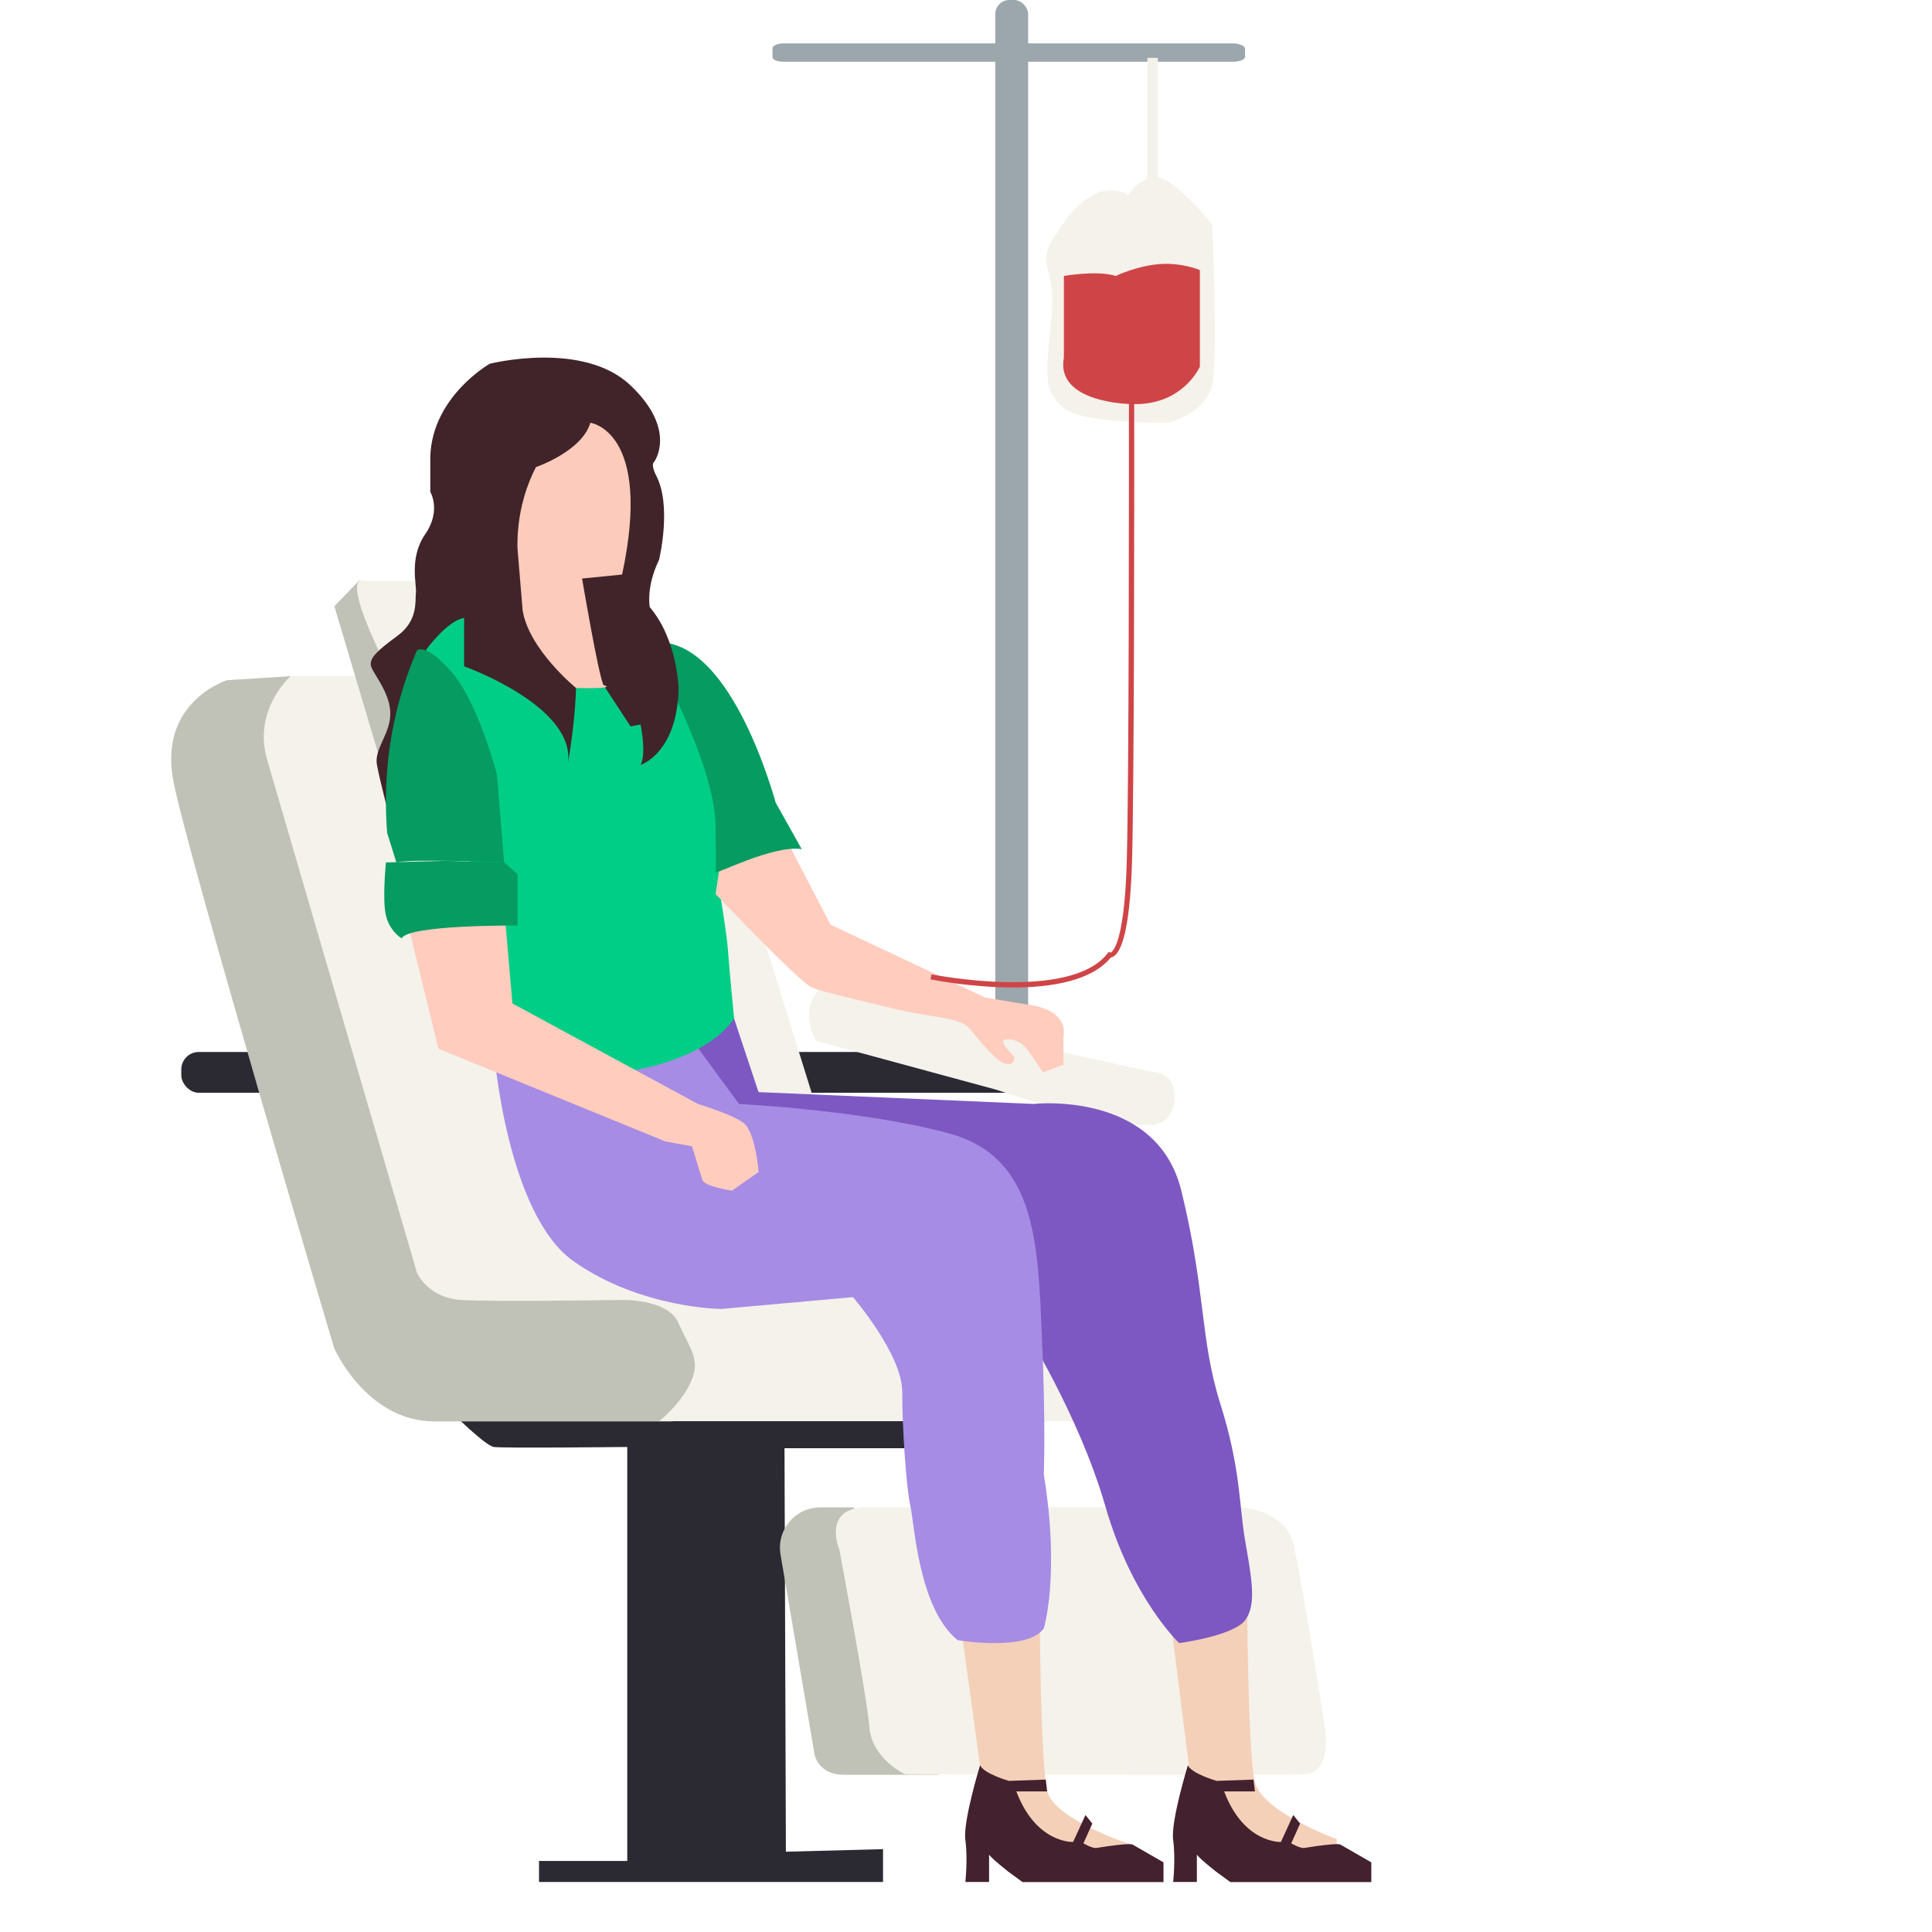 <?xml version="1.0" encoding="UTF-8"?>
<svg id="Layer_1" xmlns="http://www.w3.org/2000/svg" viewBox="0 0 180 180">
  <defs>
    <style>
      .cls-1 {
        fill: #00ce86;
      }

      .cls-2 {
        fill: #fdcbbb;
      }

      .cls-3 {
        fill: #059b61;
      }

      .cls-4 {
        fill: #a68ce5;
      }

      .cls-5 {
        fill: #402429;
      }

      .cls-6 {
        fill: #43212f;
      }

      .cls-7 {
        fill: #f4d0b8;
      }

      .cls-8 {
        fill: #c1c2b7;
      }

      .cls-9 {
        fill: #ffccbe;
      }

      .cls-10 {
        fill: #7d58c2;
      }

      .cls-11 {
        fill: #cf4547;
      }

      .cls-12 {
        fill: #2b2a33;
      }

      .cls-13 {
        fill: #f4f2ea;
      }

      .cls-14 {
        fill: #9ca6ad;
      }
    </style>
  </defs>
  <rect class="cls-12" x="16.89" y="98.01" width="78.26" height="3.8" rx="1.63" ry="1.63"/>
  <path class="cls-12" d="M42,131.5s3.18,3.18,4.01,3.31,12.43,0,12.43,0v38.57h-8.22v1.96h32.05v-3.06l-9.05.24-.13-37.59h14.91l9.34-2.51-11.89-3.86-43.46,2.33v.61Z"/>
  <path class="cls-8" d="M29.95,65.02l-2.87-2.02-5.93.37s-6.5,2.02-4.97,9.55,14.96,52.71,14.96,52.71c0,0,3.01,6.8,9.32,6.8,6.31,0,22.18,0,22.18,0l8.7-4.96-6.31-9.09s-28.14-37.91-28.36-38.84-6.72-14.52-6.72-14.52Z"/>
  <path class="cls-13" d="M38.84,62.99h-11.76s-3.54,3.12-2.2,7.76,13.96,47.8,13.96,47.8c0,0,.96,2.39,4.21,2.57s14.43,0,14.43,0c0,0,4.68-.28,5.74,2.16s2.1,3.35,1.15,5.46-2.96,3.67-2.96,3.67h40.63s-1.24-18.55-1.34-18.83-25.04-11.63-25.04-11.63l-5.64-18.15-8.99-16.04-22.18-4.78Z"/>
  <polygon class="cls-8" points="37.17 56.48 33.49 54.06 31.15 56.48 35.4 70.75 38.84 67.68 37.17 56.48"/>
  <path class="cls-8" d="M80.87,142.15l-1.34-1.71h-3.11c-2.33,0-4.09,2.09-3.7,4.39l3.18,18.69s.38,1.82,2.68,1.83,8.79,0,8.79,0l.64-5.01-7.14-18.18Z"/>
  <path class="cls-13" d="M42,54.12h-8.03s-2.47-1.22,1.83,7.59l1.84,7.22,9.34-7.44-4.97-7.38Z"/>
  <rect class="cls-14" x="92.73" y="0" width="3.06" height="95.87" rx="1.31" ry="1.31"/>
  <path class="cls-13" d="M80.24,140.44h35.38s4.13.24,4.89,3.43,2.93,17.05,2.93,17.05c0,0,.76,4.25-1.91,4.38s-37.22,0-37.22,0c0,0-3.06-1.41-3.31-4.38s-2.8-16.56-2.8-16.56c0,0-1.53-3.55,2.04-3.92Z"/>
  <path class="cls-13" d="M92.73,101.5l-16.7-4.53s-2.17-3.55,1.4-5.63c3.57-2.08,20.5,6.46,20.5,6.46l9.58,2.11s1.91-.12,1.91,2.33-2.04,2.57-2.04,2.57h-4.33l-10.32-3.31Z"/>
  <g>
    <path class="cls-7" d="M89.48,151.21l1.98,14.39,4.59,7.35,9.18.43v-1.58s-7.01-2.28-7.65-4.91-.7-15.67-.7-15.67h-7.39Z"/>
    <path class="cls-7" d="M108.79,148.76l1.98,15.78,4.59,8.06,9.18.47v-1.73s-7.01-2.5-7.65-5.39-.7-17.19-.7-17.19h-7.39Z"/>
    <path class="cls-10" d="M63.22,99.91l1.72-6.43,3.44,1.38,2.29,6.89,25.62,1.1s11.47-1.29,13.77,8.08,1.72,13.77,3.63,19.84c1.91,6.06,1.74,9.37,2.3,12.67s1.16,6.06,0,7.53-6.13,2.11-6.13,2.11c0,0-4.4-4.13-6.88-12.76-2.49-8.63-7.84-17.03-7.84-17.03l-28.49-17.49-3.44-5.88Z"/>
    <path class="cls-4" d="M46.01,97.8s1.17,15.34,7.47,19.74,13.75,4.41,13.75,4.41l12.24-1.1s4.59,5.33,4.59,8.82.38,9,.76,10.65.76,9.55,4.4,12.49c0,0,6.5,1.1,8.03-1.1,0,0,1.53-4.96,0-14.33,0,0,.19-4.78-.19-13.22s-.57-16.35-8.6-18.55-19.6-2.75-19.6-2.75l-6.88-9.37-15.96,4.32Z"/>
    <path class="cls-1" d="M39.23,64.56l-.38-3.95s1.15-2.75,4.4-3.03,17.4,2.92,17.4,2.92l8.22,10.3-1.7,13.01s.56,3.34.65,4.71.57,6.34.57,6.34c0,0-1.97,3.8-10.52,5.05l-14.15-5.69s.1-17.81-.1-18.55-4.4-11.11-4.4-11.11Z"/>
    <path class="cls-3" d="M61.98,63.09s4.68,8.72,4.68,13.87l5.83-1.38s-3.72-14.84-10.52-15.7v3.21Z"/>
    <path class="cls-5" d="M43.24,57.58v4.5s10.61,3.77,9.65,9.18c0,0,1.27-6.98.59-10.56l1.9,1.84,3.37,5.14.93-.18s.57,2.75,0,3.77c0,0,3.44-1.09,3.54-7.16,0,0-.1-4.51-2.68-7.54,0,0-.38-1.84.86-4.41,0,0,1.24-5.05-.29-7.9,0,0-.48-.92-.19-1.19,0,0,2.26-2.94-2.17-7.16-4.43-4.22-13.12-2.02-13.12-2.02,0,0-5.35,3.03-5.54,8.63v3.31s1.05,1.74-.48,3.95-.76,4.78-.86,5.42.29,2.57-1.72,4.04-2.49,2.02-2.49,2.66,1.72,2.39,1.82,4.41-1.53,3.4-1.24,4.96,1.24,5.14,1.24,5.14l3.35-15.89s2.01-2.75,3.54-2.94Z"/>
    <path class="cls-2" d="M53.67,64.1s-4.41-3.59-4.98-7.26c-.16-1.93-.32-3.86-.48-5.79-.02-1.25.09-2.91.63-4.78.31-1.07.7-1.99,1.09-2.75,0,0,4.3-1.47,5.07-4.13,0,0,5.83.73,2.96,14.14l-3.73.37s1.52,9.01,2,9.93c0,0,1.55.36-2.56.27Z"/>
    <path class="cls-9" d="M38.08,86.41l2.77,11.3,21.13,8.63,2.49.46s.76,2.48.96,3.12,2.77,1.01,2.77,1.01l2.48-1.74s-.29-3.77-1.43-4.59-4.21-1.74-4.21-1.74l-17.3-9.37-.76-8.82-8.89,1.74Z"/>
    <path class="cls-3" d="M38.84,60.61s.76-.83,3.25,2.02c2.49,2.85,4.21,9.55,4.21,9.55l.67,8.17s-8.41-.37-10.04,0l-.86-2.75c-.27-3.48-.15-8.02,1.34-13.04.42-1.43.91-2.74,1.43-3.95Z"/>
    <path class="cls-9" d="M67.24,79.53l-.57,3.76s7.84,8.26,8.99,8.72,4.11,1.1,7.46,1.93,6.31.83,7.17,1.84,2.39,3.03,3.35,3.31.86-.64.86-.64c0,0-1.43-1.38-.96-1.56s1.53,0,2.2.92,1.43,2.11,1.43,2.11l1.91-.73v-2.66s.67-2.39-3.35-2.94l-3.92-.64-14.43-6.8-4.21-8.09-5.93,1.49Z"/>
    <path class="cls-3" d="M37.41,87.42s-1.09-.64-1.45-2.11,0-4.96,0-4.96l5.51-.15,5.51.15,1.24,1.1v4.78s-10.13-.09-10.8,1.19Z"/>
    <path class="cls-3" d="M66.66,76.95s.1,4.04,0,4.32,5.35-2.57,8.03-2.16l-2.41-4.31-5.62,2.16Z"/>
    <path class="cls-6" d="M91.32,164.44s-1.62,5.26-1.38,6.98,0,3.92,0,3.92h2.21v-2.75s-.7-.18,1.78,1.78l1.34.98h13.13v-1.84l-2.87-1.65s-.08-.22-3.38.31c-.38.06-1.21-.43-1.21-.43l.83-1.84-.64-.8-1.15,2.51s-3.44.18-5.29-4.71h2.87l-.13-1.1-3.44.12s-2.36-.67-2.68-1.47Z"/>
    <path class="cls-6" d="M110.68,164.44s-1.62,5.26-1.38,6.98,0,3.92,0,3.92h2.21v-2.75s-.7-.18,1.78,1.78l1.34.98h13.13v-1.84l-2.87-1.65s-.08-.22-3.38.31c-.38.06-1.21-.43-1.21-.43l.83-1.84-.64-.8-1.15,2.51s-3.44.18-5.29-4.71h2.87l-.13-1.1-3.44.12s-2.36-.67-2.68-1.47Z"/>
  </g>
  <path class="cls-14" d="M114.91,5.75h-41.95c-.55,0-.99-.19-.99-.42v-.83c0-.25.48-.46,1.08-.46,6.02,0,35.42,0,41.75,0,.66,0,1.2.23,1.2.51v.74c0,.25-.49.46-1.08.46Z"/>
  <path class="cls-13" d="M105.09,18.18s-2.66-2.02-5.98,2.57-.5,2.94-1.18,9.18c-.68,6.24-.4,6.61,1.18,8.08s9.68,1.38,9.68,1.38c0,0,3.56-.83,4.14-3.58s0-14.88,0-14.88c0,0-2.16-2.75-4.14-4.04s-3.7,1.29-3.7,1.29Z"/>
  <path class="cls-11" d="M107.96,24.61c-2.1.18-4.01,1.1-4.01,1.1-1.72-.55-4.83,0-4.83,0v7.6c-.72,3.79,4.76,4.27,6.06,4.33,0,8.37.01,34.81-.2,42.55-.23,8.43-1.54,8.56-1.52,8.56l-.17-.06-.11.14c-3.5,4.5-16.26,1.97-16.39,1.95l-.1.46c.28.06,3.82.76,7.68.76,3.53,0,7.32-.59,9.12-2.79.09-.01.19-.05.29-.12.96-.64,1.54-3.72,1.69-8.89.21-7.75.21-34.17.2-42.55,4.58.06,6.12-3.49,6.12-3.49v-9s-1.72-.73-3.82-.55Z"/>
  <rect class="cls-13" x="106.9" y="5.39" width=".98" height="12"/>
</svg>